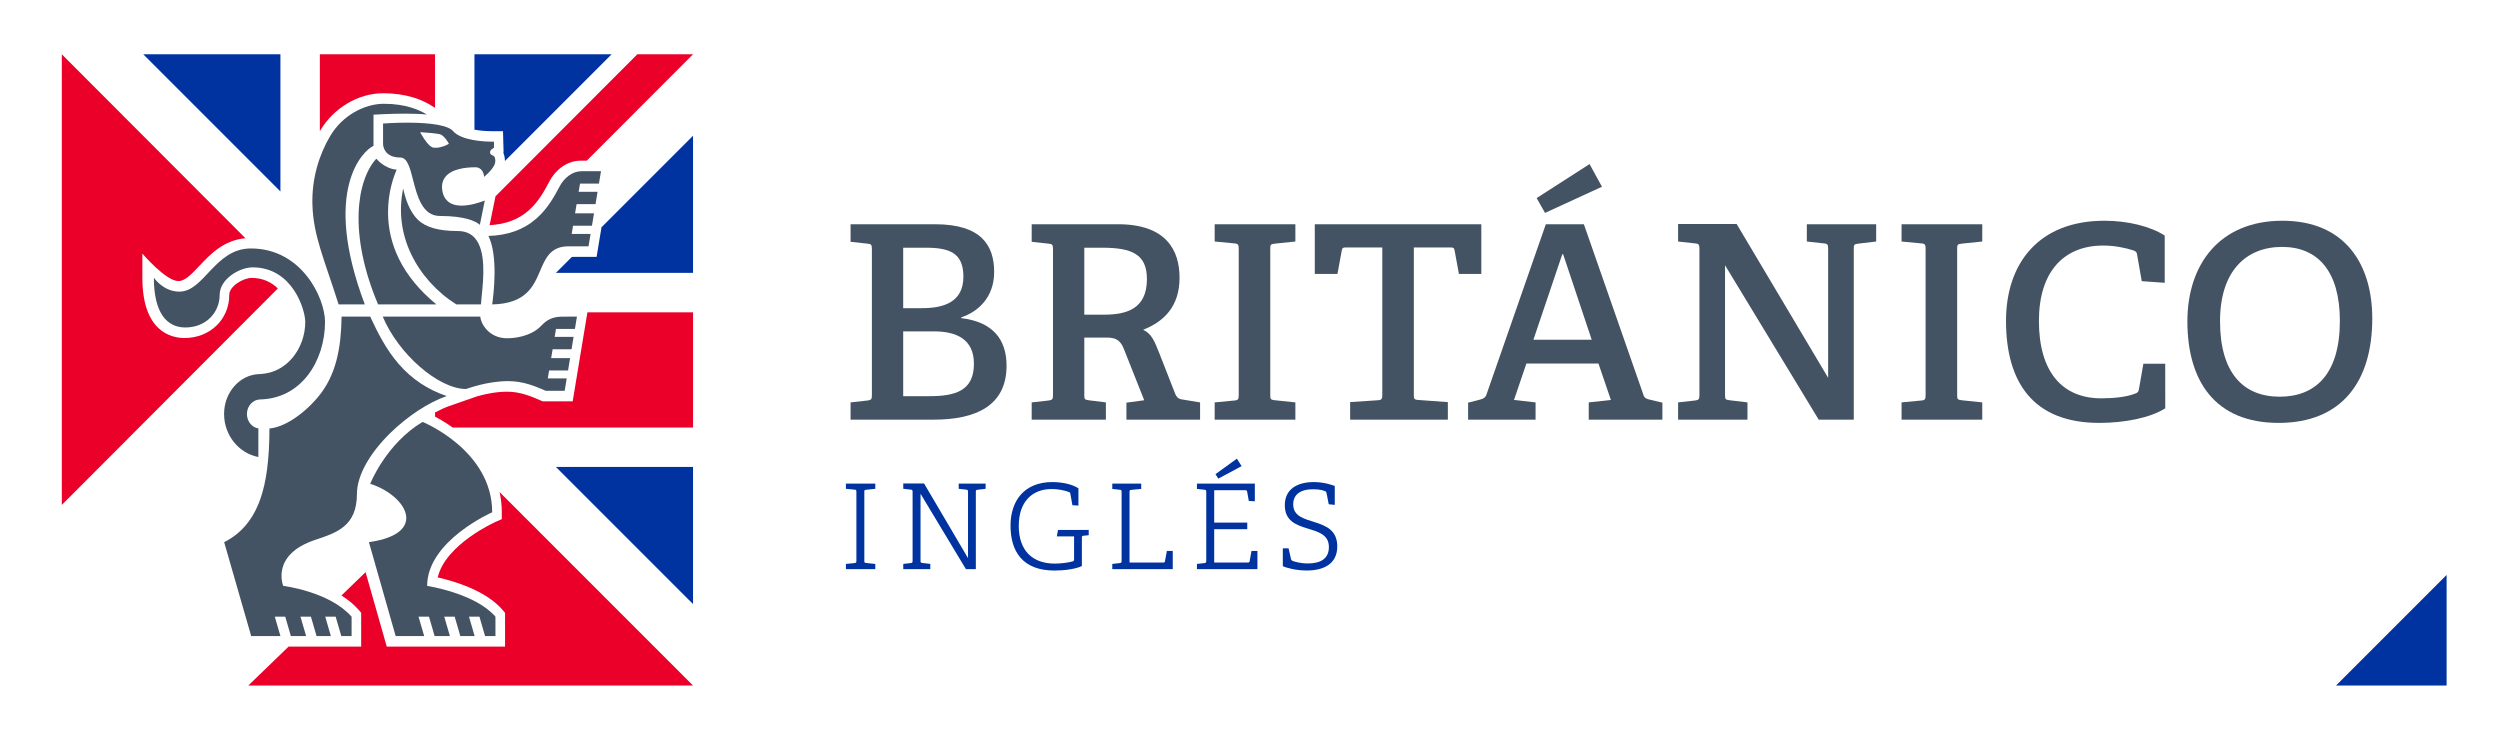 <?xml version="1.0" encoding="utf-8"?>
<!-- Generator: Adobe Illustrator 16.0.0, SVG Export Plug-In . SVG Version: 6.00 Build 0)  -->
<!DOCTYPE svg PUBLIC "-//W3C//DTD SVG 1.1//EN" "http://www.w3.org/Graphics/SVG/1.1/DTD/svg11.dtd">
<svg version="1.1" id="Capa_1" xmlns="http://www.w3.org/2000/svg" xmlns:xlink="http://www.w3.org/1999/xlink" x="0px" y="0px"
	 width="250.512px" height="73.984px" viewBox="0 0 250.512 73.984" enable-background="new 0 0 250.512 73.984"
	 xml:space="preserve">
<g>
	<path fill="#EB0029" d="M50.283,52.022l-0.632,0.276c-0.054,0.024-5.021,2.254-5.788,5.562c1.625,0.367,4.818,1.303,6.49,3.25
		l0.256,0.297v3.383H38.755l-2.123-7.456l-2.417,2.337c0.63,0.398,1.222,0.868,1.714,1.43l0.261,0.301v3.391h-7.274l-4.035,3.899
		h44.561L50.057,49.303c0.144,0.636,0.226,1.312,0.226,2.03V52.022z"/>
	<path fill="#EB0029" d="M22.973,29.548c0,2.466-1.931,4.323-4.493,4.323c-1.267,0-4.214-0.589-4.214-6.041v-2.419
		c0,0,2.344,2.753,3.61,2.753c0.674,0,1.339-0.709,2.108-1.529c1.094-1.163,2.449-2.579,4.61-2.761L6.195,5.443v45.15l21.648-21.688
		c-0.628-0.608-1.477-1.057-2.624-1.057C24.374,27.849,22.973,28.672,22.973,29.548z"/>
	<path fill="#0033A0" d="M84.763,57.029v-0.521l0.863-0.084c0.166-0.021,0.188-0.059,0.188-0.233v-6.892
		c0-0.178-0.022-0.225-0.188-0.235l-0.863-0.084v-0.521h2.946v0.521l-0.91,0.096c-0.18,0.021-0.189,0.047-0.189,0.225v6.877
		c0,0.189,0.011,0.214,0.189,0.236l0.91,0.096v0.521L84.763,57.029L84.763,57.029z"/>
	<path fill="#0033A0" d="M96.788,57.029l-4.546-7.553v6.698c0,0.189,0.011,0.214,0.188,0.236l0.792,0.096v0.521h-2.71v-0.521
		l0.746-0.084c0.165-0.021,0.188-0.059,0.188-0.233v-6.892c0-0.178-0.022-0.215-0.188-0.235l-0.746-0.084v-0.533h2.083L97,55.927
		v-6.629c0-0.178-0.023-0.215-0.19-0.235l-0.744-0.084v-0.521h2.699v0.521l-0.794,0.096c-0.179,0.021-0.188,0.047-0.188,0.225v7.73
		H96.788z"/>
	<path fill="#0033A0" d="M108.598,53.68c-0.143,0.01-0.189,0.047-0.189,0.163v2.878c-0.676,0.319-1.802,0.45-2.747,0.45
		c-3.185,0-4.403-1.905-4.403-4.5c0-2.498,1.385-4.366,4.189-4.366c1.066,0,2.048,0.247,2.617,0.627v1.729l-0.604-0.035
		l-0.201-1.115c-0.012-0.094-0.023-0.163-0.154-0.213c-0.447-0.164-1.089-0.295-1.716-0.295c-2.001,0-3.304,1.314-3.304,3.683
		c0,2.477,1.351,3.789,3.623,3.789c0.58,0,1.338-0.097,1.764-0.214c0.084-0.022,0.155-0.061,0.155-0.202V53.75h-1.729l0.117-0.651
		h3.078v0.532L108.598,53.68z"/>
	<path fill="#0033A0" d="M111.456,57.029v-0.521l0.746-0.084c0.167-0.021,0.188-0.059,0.188-0.233v-6.881
		c0-0.177-0.021-0.226-0.188-0.234l-0.746-0.084v-0.533h2.899v0.533l-0.981,0.094c-0.177,0.013-0.189,0.062-0.189,0.226v7.057h3.362
		c0.131,0,0.167-0.012,0.189-0.129l0.189-1.031h0.591v1.824h-6.061V57.029z"/>
	<path fill="#0033A0" d="M119.939,57.027v-0.521l0.746-0.082c0.167-0.024,0.188-0.061,0.188-0.237V49.31
		c0-0.179-0.021-0.228-0.188-0.236l-0.746-0.084v-0.533h5.802v1.777l-0.604-0.037l-0.165-0.922
		c-0.022-0.119-0.071-0.154-0.201-0.154h-3.102v3.244h3.313v0.664h-3.313v3.336h3.361c0.132,0,0.167-0.01,0.189-0.129l0.19-1.031
		H126v1.822H119.939z M122.082,47.961l-0.284-0.448l2.143-1.552l0.475,0.746L122.082,47.961z"/>
	<path fill="#0033A0" d="M133.146,50.529l-0.201-1.019c-0.021-0.106-0.033-0.178-0.069-0.225c-0.083-0.106-0.568-0.26-1.278-0.26
		c-1.361,0-2.012,0.578-2.012,1.516c0,2.392,4.415,1.004,4.415,4.213c0,1.787-1.409,2.414-3.057,2.414
		c-1.089,0-2.07-0.271-2.4-0.438v-1.787h0.578l0.226,1.006c0.036,0.154,0.048,0.201,0.201,0.262c0.189,0.07,0.724,0.248,1.504,0.248
		c1.314,0,2.108-0.498,2.108-1.646c0-2.533-4.417-1.076-4.417-4.191c0-1.645,1.302-2.317,2.9-2.317c0.982,0,1.752,0.26,2.106,0.391
		v1.893L133.146,50.529z"/>
	<path fill="#435363" d="M85.231,42.051v-1.729l1.703-0.189c0.38-0.055,0.434-0.135,0.434-0.541V24.958
		c0-0.405-0.054-0.514-0.434-0.541l-1.703-0.189v-1.758h8.465c4.625,0,5.924,2.108,5.924,4.786c0,2.569-1.649,4.004-3.3,4.544v0.081
		c3.082,0.353,4.543,2.058,4.543,4.762c0,4.002-3.056,5.408-7.303,5.408H85.231z M92.37,30.88c2.056,0,4.167-0.513,4.167-3.164
		c0-2.379-1.408-2.894-3.762-2.894h-2.271v6.058H92.37z M93.102,39.699c2.598,0,4.49-0.514,4.49-3.248
		c0-2.487-1.786-3.245-4.005-3.245h-3.082v6.493H93.102z"/>
	<path fill="#435363" d="M112.873,42.051v-1.702l1.784-0.242l-2.029-5.115c-0.325-0.837-0.757-1.162-1.675-1.162h-2.301v5.734
		c0,0.434,0.026,0.487,0.434,0.543l1.729,0.215v1.729h-7.435v-1.729l1.702-0.189c0.38-0.055,0.433-0.135,0.433-0.541V24.958
		c0-0.405-0.053-0.514-0.433-0.541l-1.702-0.189v-1.758h8.653c4.867,0,6.164,2.651,6.164,5.354c0,2.841-1.514,4.382-3.65,5.22
		c0.841,0.406,1.108,1.056,1.623,2.354l1.622,4.14c0.217,0.404,0.405,0.459,0.813,0.514l1.649,0.271v1.729H112.873z M110.654,31.53
		c2.3,0,4.273-0.621,4.273-3.57c0-2.485-1.514-3.137-4.464-3.137h-1.812v6.707H110.654z"/>
	<path fill="#435363" d="M121.716,42.051v-1.729l1.974-0.189c0.38-0.026,0.436-0.135,0.436-0.541V24.931
		c0-0.405-0.056-0.515-0.436-0.541l-1.974-0.188v-1.732h8.087v1.731l-2.082,0.216c-0.406,0.055-0.434,0.108-0.434,0.515v14.631
		c0,0.434,0.026,0.487,0.434,0.541l2.082,0.217v1.729L121.716,42.051L121.716,42.051z"/>
	<path fill="#435363" d="M135.291,42.051v-1.758l2.786-0.188c0.379-0.027,0.435-0.136,0.435-0.541V24.796h-3.625
		c-0.297,0-0.38,0.026-0.433,0.298l-0.435,2.354h-2.271v-4.978h16.686v4.978h-2.244l-0.432-2.354
		c-0.055-0.271-0.136-0.298-0.437-0.298h-3.648v14.767c0,0.379,0.026,0.487,0.433,0.514l2.976,0.217v1.758H135.291z"/>
	<path fill="#435363" d="M159.2,42.051v-1.729l2.219-0.244l-1.246-3.651h-7.221l-1.243,3.651l2.163,0.244v1.729h-6.761v-1.702
		l1.162-0.298c0.325-0.082,0.569-0.188,0.678-0.516l5.948-17.065h3.813l5.977,17.12c0.107,0.324,0.324,0.379,0.649,0.461
		l1.242,0.298v1.702H159.2z M156.632,25.473h-0.082l-2.896,8.571h5.843L156.632,25.473z M154.819,21.334l-0.839-1.487l5.301-3.406
		l1.243,2.271L154.819,21.334z"/>
	<path fill="#435363" d="M182.243,42.051l-9.386-15.47v12.982c0,0.434,0.028,0.487,0.434,0.541l1.813,0.217v1.729h-6.951v-1.729
		l1.705-0.189c0.378-0.055,0.432-0.135,0.432-0.541V24.931c0-0.405-0.054-0.515-0.432-0.541l-1.705-0.188v-1.758h5.868l9.168,15.414
		V24.931c0-0.405-0.053-0.515-0.432-0.541l-1.704-0.188v-1.732h6.949v1.731l-1.813,0.216c-0.403,0.055-0.432,0.108-0.432,0.515
		v17.119H182.243z"/>
	<path fill="#435363" d="M190.546,42.051v-1.729l1.975-0.189c0.378-0.026,0.434-0.135,0.434-0.541V24.931
		c0-0.405-0.056-0.515-0.434-0.541l-1.975-0.188v-1.732h8.086v1.731l-2.082,0.216c-0.406,0.055-0.433,0.108-0.433,0.515v14.631
		c0,0.434,0.025,0.487,0.433,0.541l2.082,0.217v1.729L190.546,42.051L190.546,42.051z"/>
	<path fill="#435363" d="M216.968,40.916c-1.516,0.972-4.139,1.461-6.6,1.461c-6.652,0-9.356-4.084-9.356-10.225
		c0-5.761,3.271-10.033,9.871-10.033c2.326,0,4.624,0.568,6.032,1.487v4.731l-2.301-0.162l-0.46-2.623
		c-0.025-0.243-0.108-0.379-0.378-0.46c-0.839-0.271-1.894-0.486-3.028-0.486c-3.923,0-6.438,2.597-6.438,7.546
		c0,5.165,2.379,7.762,6.246,7.762c1.109,0,2.462-0.106,3.354-0.459c0.27-0.082,0.378-0.162,0.433-0.514l0.433-2.49h2.19
		L216.968,40.916L216.968,40.916z"/>
	<path fill="#435363" d="M219.187,32.207c0-5.733,3.245-10.088,9.521-10.088c6.271,0,9.005,4.354,9.005,9.79
		c0,6.355-3.084,10.468-9.385,10.468C221.944,42.377,219.187,38.156,219.187,32.207 M234.466,32.152c0-4.978-2.217-7.41-5.788-7.41
		c-3.649,0-6.22,2.462-6.22,7.438c0,5.218,2.353,7.571,5.978,7.571C232.004,39.752,234.466,37.506,234.466,32.152"/>
	<path fill="#EB0029" d="M52.978,21.086c0.995-0.878,1.573-1.964,2.083-2.922c0.681-1.272,1.869-2.062,3.104-2.062h0.633
		L69.445,5.441h-5.583L49.651,19.671l-0.59,2.893C50.655,22.474,51.945,21.998,52.978,21.086z"/>
	<path fill="#0033A0" d="M50.404,13.146l0.057,2.129l-0.031,0.03c0.109,0.229,0.161,0.506,0.165,0.827L61.285,5.44H47.542v0.001
		v7.552c0.496,0.091,1.091,0.153,1.805,0.153H50.404z"/>
	<polygon fill="#0033A0" points="57.303,25.743 55.703,27.344 69.446,27.344 69.446,13.601 60.274,22.773 59.782,25.737 	"/>
	<polygon fill="#0033A0" points="69.446,60.533 69.446,46.789 55.703,46.789 	"/>
	<polygon fill="#0033A0" points="28.1,5.44 14.356,5.44 28.1,19.183 	"/>
	<path fill="#EB0029" d="M58.277,34.831L58.277,34.831l-0.337,2.032h0.002l-0.557,3.352h-3.014l-0.203-0.086
		c-0.894-0.393-2.004-0.879-3.342-0.879c-1.174,0-2.292,0.258-3.025,0.467l-2.786,0.97c-0.457,0.158-0.938,0.386-1.423,0.643v0.421
		c0.479,0.251,1.101,0.614,1.772,1.087h24.082V31.294H58.862L58.277,34.831z"/>
	<path fill="#EB0029" d="M38.38,9.344c2.392,0,3.964,0.678,4.862,1.244l0.35,0.221V5.441H32.051v7.707
		c0.011-0.019,0.022-0.041,0.033-0.06C33.428,10.815,35.899,9.344,38.38,9.344z"/>
	<path fill="#435363" d="M33.931,30.505c-1.478-4.652-2.521-6.865-2.624-9.957c-0.088-2.697,0.698-5.092,1.782-6.924
		c1.211-2.049,3.423-3.225,5.386-3.225c2.196,0,3.583,0.629,4.298,1.08c-0.556-0.061-1.277-0.091-2.162-0.091
		c-1.521,0-2.994,0.092-3.01,0.093l-0.174,0.013v3.12c-1.018,0.451-5.217,4.387-0.871,15.891H33.931z"/>
	<path fill="#435363" d="M37.887,30.505c-2.983-7.04-2.156-12.428-0.179-14.605c0,0,0.814,1.017,2.044,1.1
		c-0.279,0.625-0.891,2.243-0.869,4.37c0.016,1.585,0.382,3.12,1.089,4.563c0.812,1.654,2.074,3.191,3.759,4.572H37.887z"/>
	<path fill="#435363" d="M45.729,30.505c-1.938-1.216-3.54-2.988-4.509-4.995c-1.012-2.097-1.292-4.368-0.818-6.624
		c0.185,0.905,0.594,2.274,1.464,3.124c0.781,0.767,2.085,1.14,3.984,1.14c0.76,0,1.334,0.239,1.755,0.729
		c1.12,1.309,0.837,4.086,0.668,5.743c-0.036,0.354-0.065,0.652-0.079,0.883H45.729z"/>
	<path fill="#435363" d="M48.086,22.525c-0.431-0.36-1.488-0.884-4.018-0.884c-1.755,0-2.271-2.02-2.686-3.644
		c-0.303-1.188-0.564-2.212-1.274-2.212c-1.693,0-1.724-1.296-1.724-1.353v-2.056c0.376-0.025,1.332-0.084,2.422-0.084
		c2.482,0,4.106,0.293,4.574,0.829c0.849,0.972,3.123,1.077,4.062,1.077h0.057v0.615c-0.021,0.021-0.068,0.047-0.101,0.063
		c-0.115,0.067-0.292,0.168-0.292,0.389c0,0.197,0.16,0.266,0.247,0.302c0.132,0.057,0.28,0.119,0.28,0.59
		c0,0.512-0.652,1.172-1.125,1.566c-0.014-0.249-0.09-0.473-0.223-0.646c-0.153-0.199-0.372-0.313-0.601-0.313h-0.1
		c-0.844,0-2.356,0.131-2.996,1.013c-0.304,0.417-0.375,0.943-0.214,1.567c0.149,0.573,0.597,1.26,1.881,1.26
		c0.882,0,1.834-0.318,2.322-0.508L48.086,22.525z M42.282,13.564c0.159,0.272,0.715,1.174,1.155,1.229
		c0.066,0.009,0.134,0.015,0.206,0.015c0.589,0,1.14-0.291,1.163-0.305l0.177-0.095l-0.104-0.179
		c-0.036-0.06-0.348-0.584-0.716-0.748c-0.263-0.114-1.475-0.197-1.714-0.212l-0.354-0.023L42.282,13.564z"/>
	<path fill="#435363" d="M25.892,45.797c-1.974-0.377-3.438-2.194-3.438-4.313c0-1.049,0.365-2.041,1.031-2.793
		c0.662-0.748,1.548-1.178,2.49-1.206l0.179-0.005v-0.006c1.224-0.07,2.341-0.646,3.164-1.635c0.808-0.969,1.271-2.272,1.271-3.579
		c0-1.185-1.249-5.469-5.276-5.469c-1.317,0-3.301,1.177-3.301,2.755c0,1.755-1.359,3.269-3.437,3.269
		c-1.867,0-3.157-1.468-3.157-4.986c0,0,0.933,1.394,2.553,1.394c2.494,0,3.55-4.326,7.173-4.326c5.106,0,7.427,4.985,7.427,7.365
		c0,1.961-0.618,3.891-1.695,5.299c-1.201,1.569-2.869,2.422-4.823,2.465c-0.721,0.016-1.309,0.67-1.309,1.459
		c0,0.735,0.5,1.346,1.147,1.444V45.797z"/>
	<path fill="#435363" d="M49.319,30.504c0.144-0.995,0.614-4.877-0.379-6.861c1.971-0.058,3.555-0.637,4.833-1.766
		c1.137-1.004,1.791-2.229,2.315-3.217c0.448-0.841,1.271-1.503,2.169-1.503h1.966l-0.206,1.238h-1.896l-0.138,0.824h1.896
		l-0.205,1.238h-1.897l-0.152,0.921h1.897l-0.205,1.24h-1.896l-0.137,0.823h1.896l-0.206,1.239l-2.16,0.006
		c-1.674,0.063-2.17,1.225-2.691,2.451C53.463,28.685,52.718,30.433,49.319,30.504"/>
	<path fill="#435363" d="M54.685,39.16c-1.026-0.451-2.238-0.969-3.766-0.969c-2.113,0-4,0.735-4.228,0.791
		c-2.758-0.019-6.768-3.5-8.337-7.255h9.781c0,0.578,0.779,2.169,2.68,2.169c1.479,0,2.729-0.562,3.263-1.104
		c0.518-0.527,1.007-1.026,2.142-1.063l1.593-0.002l-0.204,1.237h-1.896l-0.133,0.794h1.896l-0.204,1.238h-1.896l-0.148,0.89h1.898
		l-0.205,1.239h-1.898L54.89,37.92h1.898l-0.205,1.24H54.685z"/>
	<path fill="#435363" d="M34.198,63.734l-0.563-1.938h-1.045l0.563,1.938H31.72l-0.564-1.938H30.11l0.564,1.938h-1.529l-0.563-1.938
		h-1.046l0.564,1.938h-2.931l-2.708-9.408c1.708-0.854,2.885-2.273,3.6-4.25c0.629-1.74,0.93-4.012,0.94-7.141
		c1.397-0.103,3.309-1.322,4.825-3.103c1.928-2.268,2.356-5.138,2.401-8.106h2.871c0.706,1.526,1.567,3.261,2.844,4.735
		c1.31,1.512,2.89,2.572,4.819,3.227c-1.81,0.627-3.921,2.006-5.659,3.711c-2.118,2.084-3.334,4.297-3.334,6.078
		c0,3.266-2.045,3.907-4.198,4.627c-4.475,1.496-3.19,4.604-3.19,4.604s4.641,0.566,6.851,3.088v1.938H34.198z"/>
	<path fill="#435363" d="M48.605,63.734l-0.563-1.938h-1.046l0.564,1.938h-1.434l-0.564-1.938h-1.045l0.564,1.938h-1.53
		l-0.564-1.938H41.94l0.564,1.938h-2.858l-2.679-9.408c6.072-0.857,3.748-4.688,0.129-5.85c0,0,1.584-4.015,5.248-6.199
		c0,0,6.976,2.822,6.976,9.057c0,0-6.517,2.857-6.517,7.375c0,0,4.817,0.732,6.844,3.088v1.938L48.605,63.734L48.605,63.734z"/>
	<polyline fill="#0033A0" points="245.162,57.611 245.162,68.691 234.081,68.691 	"/>
</g>
</svg>
